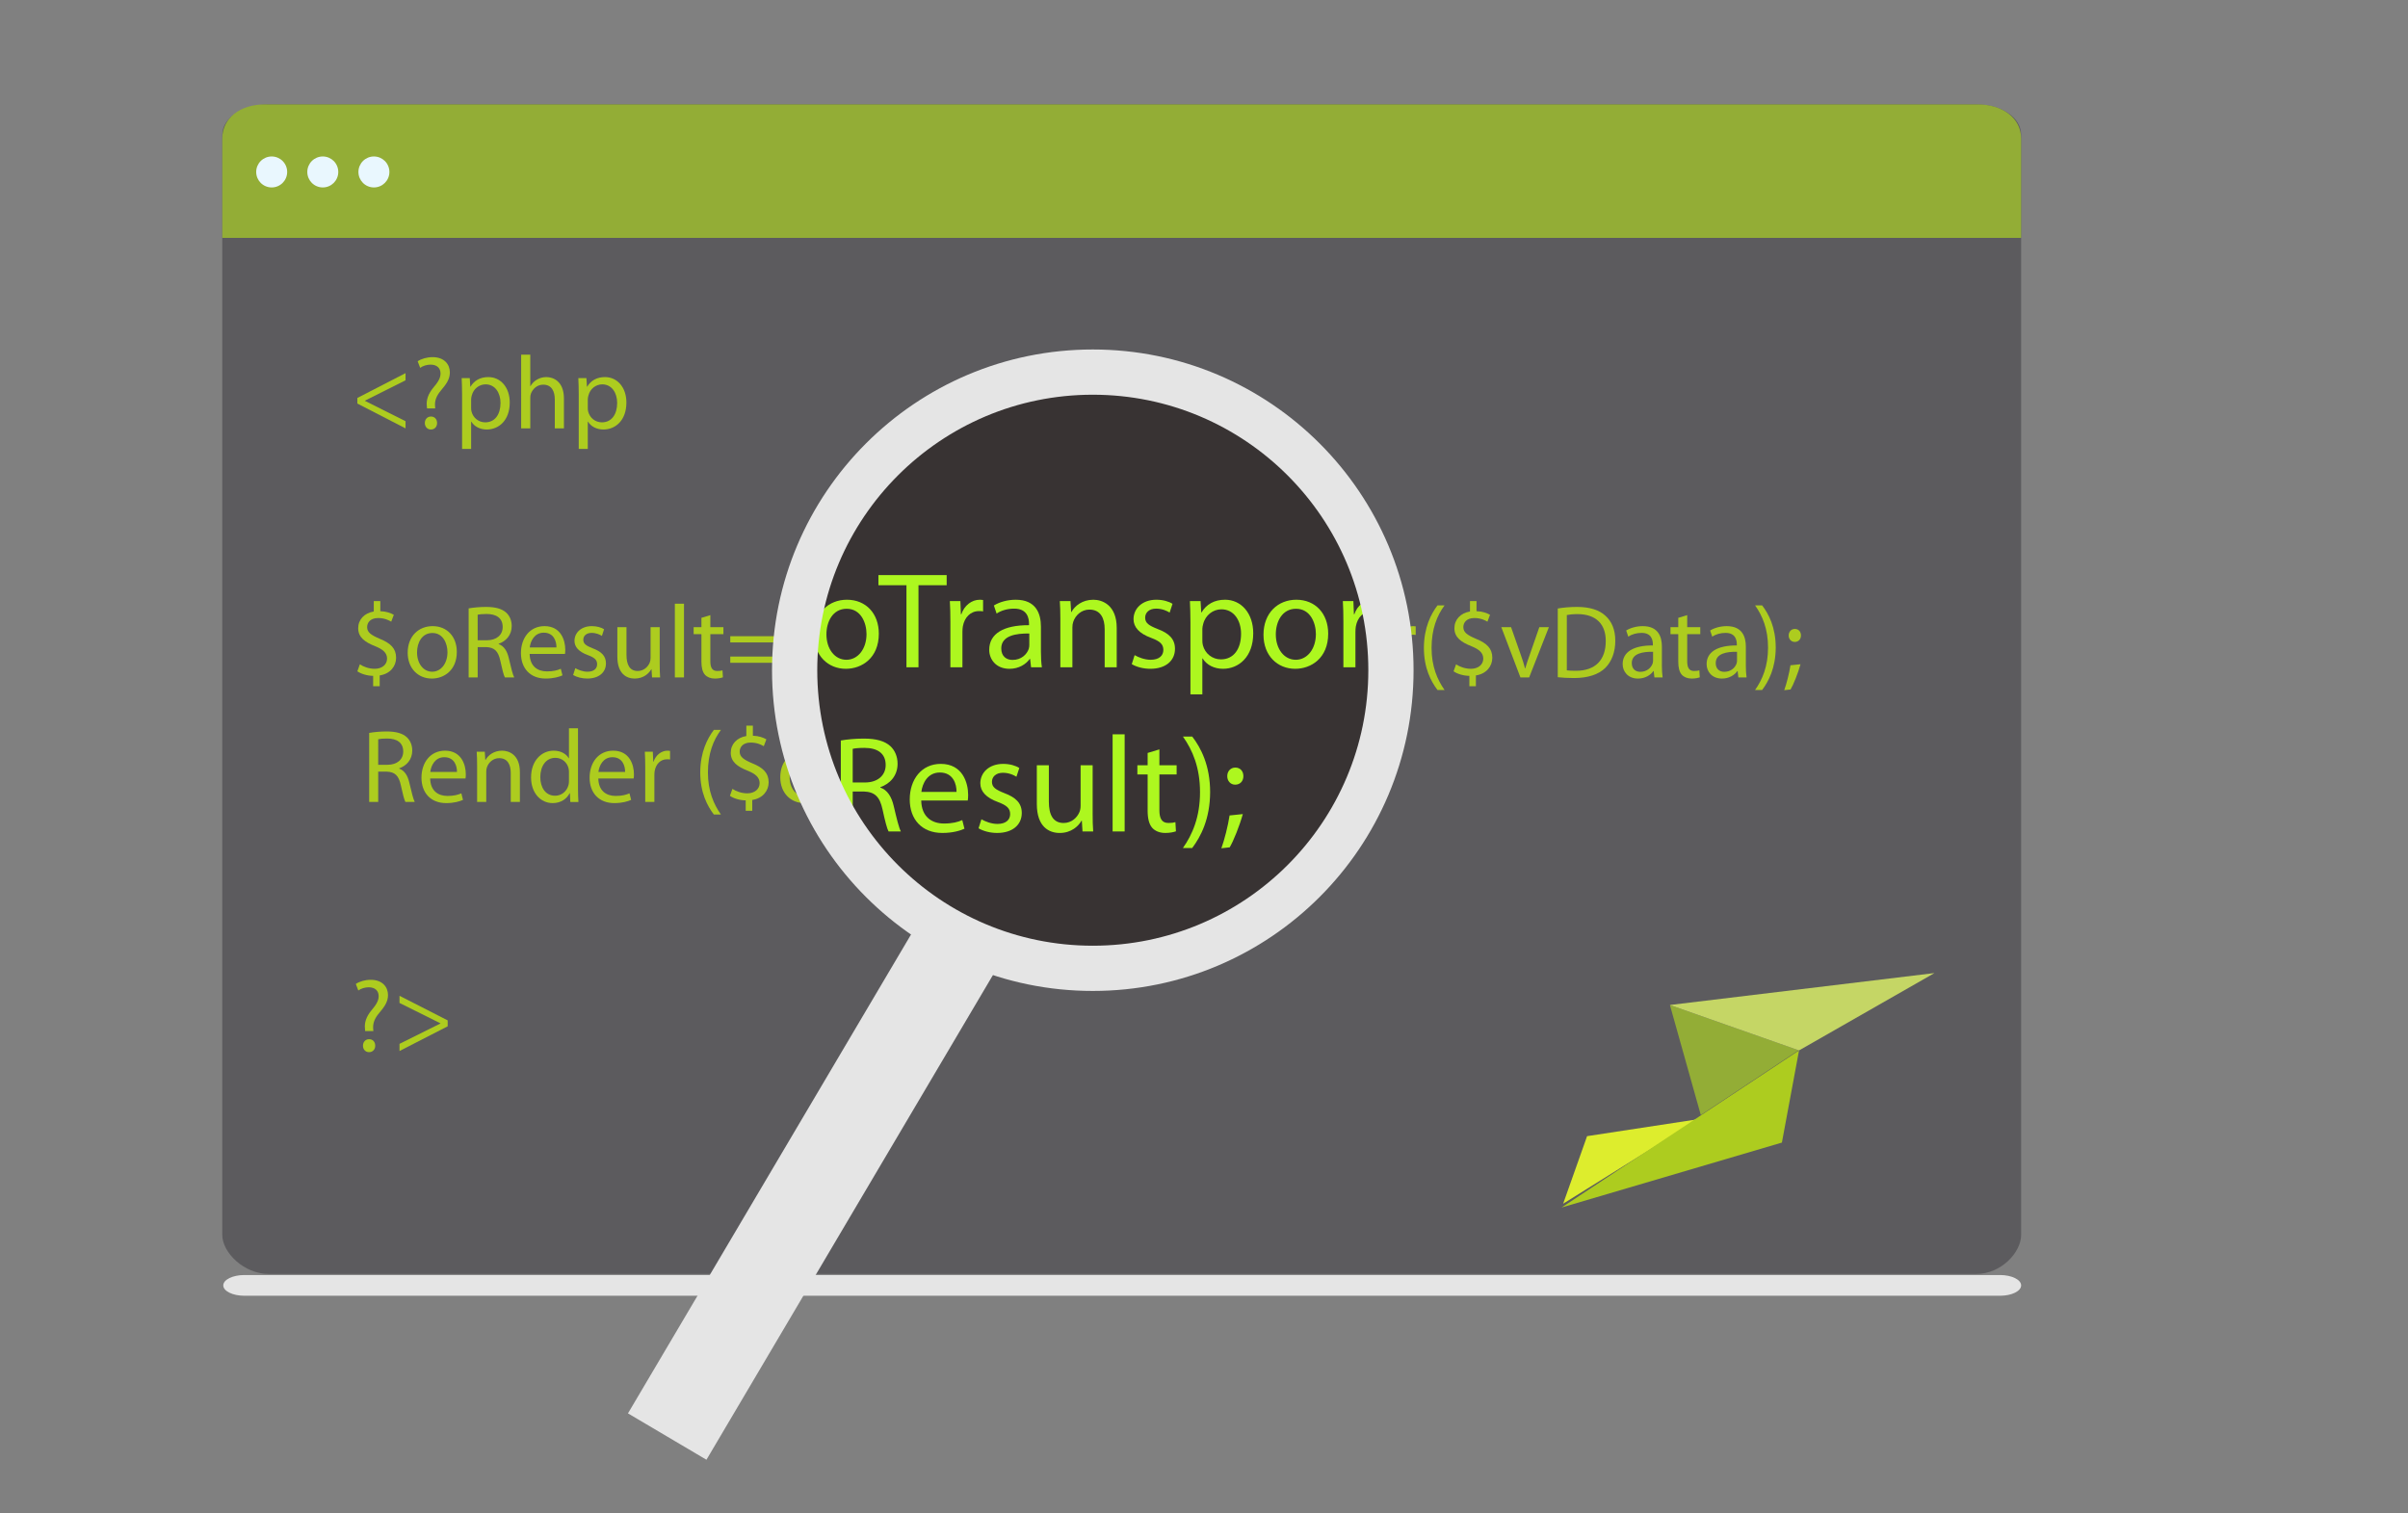 <?xml version="1.0" encoding="utf-8"?>
<!-- Generator: Adobe Illustrator 15.0.2, SVG Export Plug-In . SVG Version: 6.00 Build 0)  -->
<!DOCTYPE svg PUBLIC "-//W3C//DTD SVG 1.1//EN" "http://www.w3.org/Graphics/SVG/1.1/DTD/svg11.dtd">
<svg version="1.1" id="Ebene_1" xmlns="http://www.w3.org/2000/svg" xmlns:xlink="http://www.w3.org/1999/xlink" x="0px" y="0px"
	 width="350px" height="220px" viewBox="0 0 350 220" enable-background="new 0 0 350 220" xml:space="preserve">
<rect x="0" y="0" width="350" height="220" fill="#808080" stroke="none"/>
<path fill="#5C5B5E" d="M293.77,179.513c0,2.554-2.914,5.677-6.516,5.677H39.053c-3.601,0-6.747-3.12-6.747-5.677V19.588
	c0-2.557,3.146-4.417,6.747-4.417h248.2c3.603,0,6.516,1.861,6.516,4.417L293.77,179.513L293.77,179.513z"/>
<path fill="#93AD36" d="M293.77,34.581H32.306V20.144c0-2.991,2.594-4.973,6.233-4.973h248.883c3.643,0,6.348,1.982,6.348,4.973
	V34.581L293.77,34.581z"/>
<circle fill="#E9F7FE" cx="39.489" cy="24.997" r="2.251"/>
<circle fill="#E9F7FE" cx="46.917" cy="24.997" r="2.251"/>
<circle fill="#E9F7FE" cx="54.348" cy="24.997" r="2.251"/>
<path fill="#E5E5E5" d="M293.77,186.853c0,0.832-1.368,1.506-3.058,1.506H35.511c-1.688,0-3.058-0.674-3.058-1.506l0,0
	c0-0.83,1.369-1.506,3.058-1.506h255.2C292.402,185.349,293.77,186.022,293.77,186.853L293.77,186.853z"/>
<polygon fill="#93AD36" points="247.21,162.091 261.424,152.673 242.719,146.093 "/>
<path fill="#C5D665" d="M242.719,146.093l18.769,6.605c6.562-3.749,13.121-7.498,19.682-11.246
	C268.353,142.999,255.537,144.546,242.719,146.093z"/>
<path fill="#DDED2D" d="M227.202,174.98l3.478-9.82l16.234-2.479L227.202,174.98z"/>
<polyline fill="#ADCC1F" points="226.976,175.531 258.996,166.093 261.488,152.698 "/>
<g enable-background="new    ">
	<path fill="#ADCC1F" d="M51.943,57.848l7.002-3.606v1.041l-5.9,2.958v0.03l5.9,2.958v1.041l-7.002-3.606V57.848z"/>
	<path fill="#ADCC1F" d="M62.066,59.372l-0.03-0.393c-0.09-0.8,0.181-1.705,0.936-2.61c0.679-0.8,1.057-1.389,1.057-2.067
		c0-0.77-0.483-1.283-1.434-1.298c-0.543,0-1.147,0.181-1.524,0.468l-0.362-0.951c0.513-0.362,1.358-0.604,2.158-0.604
		c1.735,0,2.52,1.071,2.52,2.219c0,1.026-0.573,1.766-1.298,2.626c-0.664,0.784-0.905,1.464-0.86,2.233l0.03,0.377H62.066z
		 M61.749,61.5c0-0.559,0.377-0.951,0.89-0.951c0.543,0,0.891,0.393,0.891,0.951c0,0.528-0.347,0.936-0.906,0.936
		C62.111,62.436,61.749,62.028,61.749,61.5z"/>
	<path fill="#ADCC1F" d="M67.164,57.35c0-0.936-0.03-1.689-0.06-2.384h1.177l0.076,1.252h0.03c0.528-0.89,1.403-1.403,2.595-1.403
		c1.781,0,3.109,1.494,3.109,3.697c0,2.626-1.615,3.924-3.335,3.924c-0.966,0-1.811-0.423-2.249-1.146h-0.03v3.969h-1.313V57.35z
		 M68.477,59.297c0,0.196,0.015,0.377,0.061,0.543c0.241,0.921,1.041,1.555,1.992,1.555c1.404,0,2.218-1.147,2.218-2.822
		c0-1.449-0.77-2.701-2.173-2.701c-0.905,0-1.766,0.634-2.007,1.63c-0.045,0.166-0.09,0.362-0.09,0.528V59.297z"/>
	<path fill="#ADCC1F" d="M75.748,51.555h1.328v4.573h0.03c0.211-0.378,0.543-0.725,0.951-0.951c0.392-0.227,0.86-0.362,1.358-0.362
		c0.981,0,2.551,0.604,2.551,3.109v4.346h-1.328v-4.195c0-1.177-0.438-2.158-1.69-2.158c-0.86,0-1.524,0.604-1.781,1.313
		c-0.075,0.196-0.09,0.392-0.09,0.634v4.406h-1.328V51.555z"/>
	<path fill="#ADCC1F" d="M84.12,57.35c0-0.936-0.03-1.689-0.06-2.384h1.177l0.076,1.252h0.03c0.528-0.89,1.403-1.403,2.595-1.403
		c1.781,0,3.109,1.494,3.109,3.697c0,2.626-1.615,3.924-3.335,3.924c-0.966,0-1.811-0.423-2.249-1.146h-0.03v3.969H84.12V57.35z
		 M85.433,59.297c0,0.196,0.015,0.377,0.061,0.543c0.241,0.921,1.041,1.555,1.992,1.555c1.404,0,2.218-1.147,2.218-2.822
		c0-1.449-0.77-2.701-2.173-2.701c-0.905,0-1.766,0.634-2.007,1.63c-0.045,0.166-0.09,0.362-0.09,0.528V59.297z"/>
</g>
<g enable-background="new    ">
	<path fill="#ADCC1F" d="M54.237,99.758v-1.51c-0.875-0.015-1.766-0.286-2.294-0.664l0.362-1.011
		c0.528,0.347,1.312,0.648,2.158,0.648c1.072,0,1.796-0.618,1.796-1.479c0-0.83-0.588-1.343-1.705-1.796
		c-1.54-0.604-2.49-1.312-2.49-2.626c0-1.252,0.891-2.203,2.264-2.43v-1.509h0.951v1.464c0.891,0.03,1.509,0.271,1.962,0.528
		l-0.377,0.996c-0.317-0.182-0.936-0.528-1.901-0.528c-1.162,0-1.6,0.694-1.6,1.312c0,0.77,0.559,1.162,1.871,1.721
		c1.555,0.634,2.339,1.403,2.339,2.746c0,1.208-0.83,2.324-2.384,2.565v1.57H54.237z"/>
	<path fill="#ADCC1F" d="M66.397,94.763c0,2.701-1.886,3.878-3.637,3.878c-1.962,0-3.501-1.449-3.501-3.758
		c0-2.43,1.615-3.863,3.622-3.863C64.979,91.02,66.397,92.544,66.397,94.763z M60.617,94.838c0,1.6,0.905,2.807,2.203,2.807
		c1.268,0,2.219-1.192,2.219-2.837c0-1.237-0.619-2.792-2.188-2.792C61.297,92.016,60.617,93.465,60.617,94.838z"/>
</g>
<g enable-background="new    ">
	<path fill="#ADCC1F" d="M68.115,88.439c0.664-0.121,1.63-0.212,2.52-0.212c1.403,0,2.324,0.271,2.943,0.83
		c0.498,0.453,0.8,1.147,0.8,1.947c0,1.328-0.845,2.218-1.901,2.58v0.046c0.77,0.271,1.237,0.995,1.479,2.052
		c0.332,1.419,0.573,2.399,0.785,2.792h-1.358c-0.166-0.302-0.392-1.162-0.664-2.43c-0.302-1.403-0.86-1.932-2.052-1.977h-1.237
		v4.406h-1.313V88.439z M69.427,93.072h1.343c1.404,0,2.294-0.77,2.294-1.932c0-1.313-0.951-1.887-2.339-1.887
		c-0.634,0-1.072,0.045-1.298,0.105V93.072z"/>
</g>
<g enable-background="new    ">
	<path fill="#ADCC1F" d="M76.985,95.064c0.03,1.796,1.162,2.535,2.505,2.535c0.951,0,1.539-0.166,2.022-0.378l0.242,0.951
		c-0.468,0.211-1.283,0.468-2.445,0.468c-2.249,0-3.592-1.494-3.592-3.697s1.298-3.924,3.426-3.924c2.399,0,3.018,2.083,3.018,3.426
		c0,0.271-0.015,0.468-0.045,0.619H76.985z M80.878,94.113c0.015-0.83-0.347-2.143-1.841-2.143c-1.358,0-1.932,1.222-2.038,2.143
		H80.878z"/>
	<path fill="#ADCC1F" d="M83.621,97.132c0.408,0.241,1.102,0.513,1.766,0.513c0.951,0,1.404-0.468,1.404-1.087
		c0-0.634-0.377-0.966-1.343-1.327c-1.328-0.483-1.947-1.192-1.947-2.068c0-1.177,0.966-2.143,2.52-2.143
		c0.74,0,1.389,0.196,1.781,0.453l-0.317,0.966c-0.287-0.182-0.815-0.438-1.494-0.438c-0.785,0-1.208,0.452-1.208,0.996
		c0,0.604,0.422,0.875,1.374,1.252c1.252,0.468,1.917,1.102,1.917,2.188c0,1.298-1.011,2.203-2.716,2.203
		c-0.8,0-1.54-0.211-2.053-0.513L83.621,97.132z"/>
	<path fill="#ADCC1F" d="M95.888,96.468c0,0.77,0.015,1.434,0.061,2.007h-1.177l-0.075-1.192h-0.03
		c-0.332,0.589-1.117,1.358-2.415,1.358c-1.147,0-2.521-0.648-2.521-3.199v-4.271h1.328V95.2c0,1.388,0.438,2.339,1.63,2.339
		c0.891,0,1.509-0.619,1.75-1.223c0.076-0.181,0.121-0.422,0.121-0.679v-4.467h1.328V96.468z"/>
	<path fill="#ADCC1F" d="M98.089,87.76h1.328v10.715h-1.328V87.76z"/>
	<path fill="#ADCC1F" d="M103.248,89.42v1.751h1.901v1.011h-1.901v3.938c0,0.905,0.257,1.419,0.996,1.419
		c0.362,0,0.573-0.03,0.77-0.091l0.061,1.012c-0.257,0.09-0.664,0.181-1.177,0.181c-0.619,0-1.117-0.211-1.434-0.559
		c-0.362-0.407-0.513-1.057-0.513-1.916v-3.984h-1.132v-1.011h1.132v-1.358L103.248,89.42z"/>
	<path fill="#ADCC1F" d="M106.144,93.389v-0.905h7.787v0.905H106.144z M106.144,96.347v-0.905h7.787v0.905H106.144z"/>
	<path fill="#ADCC1F" d="M121.019,99.758v-1.51c-0.875-0.015-1.766-0.286-2.294-0.664l0.362-1.011
		c0.528,0.347,1.312,0.648,2.158,0.648c1.072,0,1.796-0.618,1.796-1.479c0-0.83-0.588-1.343-1.705-1.796
		c-1.54-0.604-2.49-1.312-2.49-2.626c0-1.252,0.891-2.203,2.264-2.43v-1.509h0.951v1.464c0.891,0.03,1.509,0.271,1.962,0.528
		l-0.377,0.996c-0.317-0.182-0.936-0.528-1.901-0.528c-1.162,0-1.6,0.694-1.6,1.312c0,0.77,0.559,1.162,1.871,1.721
		c1.555,0.634,2.339,1.403,2.339,2.746c0,1.208-0.83,2.324-2.384,2.565v1.57H121.019z"/>
</g>
<g enable-background="new    ">
	<path fill="#ADCC1F" d="M133.18,94.763c0,2.701-1.886,3.878-3.637,3.878c-1.962,0-3.501-1.449-3.501-3.758
		c0-2.43,1.615-3.863,3.622-3.863C131.761,91.02,133.18,92.544,133.18,94.763z M127.4,94.838c0,1.6,0.905,2.807,2.203,2.807
		c1.268,0,2.219-1.192,2.219-2.837c0-1.237-0.619-2.792-2.188-2.792C128.079,92.016,127.4,93.465,127.4,94.838z"/>
</g>
<g enable-background="new    ">
	<path fill="#ADCC1F" d="M136.226,89.42h-3.094v-1.116h7.53v1.116h-3.108v9.055h-1.328V89.42z"/>
</g>
<g enable-background="new    ">
	<path fill="#ADCC1F" d="M141.068,93.449c0-0.86-0.015-1.6-0.06-2.278h1.162l0.061,1.448h0.045c0.332-0.98,1.147-1.6,2.037-1.6
		c0.136,0,0.242,0.016,0.362,0.03v1.253c-0.136-0.03-0.272-0.03-0.453-0.03c-0.936,0-1.6,0.694-1.781,1.69
		c-0.03,0.181-0.045,0.407-0.045,0.618v3.894h-1.328V93.449z"/>
</g>
<g enable-background="new    ">
	<path fill="#ADCC1F" d="M151.055,96.724c0,0.634,0.03,1.253,0.106,1.751h-1.192l-0.105-0.921h-0.045
		c-0.407,0.574-1.192,1.087-2.233,1.087c-1.479,0-2.233-1.041-2.233-2.098c0-1.766,1.569-2.731,4.391-2.717v-0.15
		c0-0.589-0.166-1.69-1.66-1.675c-0.694,0-1.404,0.196-1.917,0.543l-0.302-0.891c0.604-0.377,1.494-0.634,2.415-0.634
		c2.233,0,2.776,1.524,2.776,2.973V96.724z M149.773,94.747c-1.449-0.03-3.094,0.227-3.094,1.645c0,0.876,0.574,1.269,1.238,1.269
		c0.966,0,1.584-0.604,1.796-1.223c0.045-0.151,0.06-0.302,0.06-0.423V94.747z"/>
	<path fill="#ADCC1F" d="M153.196,93.147c0-0.77-0.015-1.373-0.06-1.977h1.177l0.076,1.207h0.03
		c0.362-0.679,1.207-1.358,2.415-1.358c1.011,0,2.581,0.604,2.581,3.109v4.346h-1.328v-4.21c0-1.178-0.438-2.158-1.69-2.158
		c-0.86,0-1.539,0.618-1.781,1.358c-0.06,0.166-0.09,0.392-0.09,0.618v4.392h-1.328V93.147z"/>
	<path fill="#ADCC1F" d="M161.387,97.132c0.408,0.241,1.102,0.513,1.766,0.513c0.951,0,1.404-0.468,1.404-1.087
		c0-0.634-0.377-0.966-1.343-1.327c-1.328-0.483-1.947-1.192-1.947-2.068c0-1.177,0.966-2.143,2.52-2.143
		c0.74,0,1.389,0.196,1.781,0.453l-0.317,0.966c-0.287-0.182-0.815-0.438-1.494-0.438c-0.785,0-1.208,0.452-1.208,0.996
		c0,0.604,0.422,0.875,1.374,1.252c1.252,0.468,1.917,1.102,1.917,2.188c0,1.298-1.011,2.203-2.716,2.203
		c-0.8,0-1.54-0.211-2.053-0.513L161.387,97.132z"/>
	<path fill="#ADCC1F" d="M167.542,93.555c0-0.936-0.03-1.689-0.06-2.384h1.177l0.076,1.252h0.03c0.528-0.89,1.403-1.403,2.595-1.403
		c1.781,0,3.109,1.494,3.109,3.697c0,2.626-1.615,3.924-3.335,3.924c-0.966,0-1.811-0.423-2.249-1.146h-0.03v3.969h-1.313V93.555z
		 M168.855,95.502c0,0.196,0.015,0.377,0.061,0.543c0.241,0.921,1.041,1.555,1.992,1.555c1.404,0,2.218-1.147,2.218-2.822
		c0-1.449-0.77-2.701-2.173-2.701c-0.905,0-1.766,0.634-2.007,1.63c-0.045,0.166-0.09,0.362-0.09,0.528V95.502z"/>
	<path fill="#ADCC1F" d="M182.736,94.763c0,2.701-1.886,3.878-3.637,3.878c-1.962,0-3.501-1.449-3.501-3.758
		c0-2.43,1.614-3.863,3.621-3.863C181.317,91.02,182.736,92.544,182.736,94.763z M176.955,94.838c0,1.6,0.906,2.807,2.203,2.807
		c1.268,0,2.219-1.192,2.219-2.837c0-1.237-0.619-2.792-2.188-2.792C177.635,92.016,176.955,93.465,176.955,94.838z"/>
</g>
<g enable-background="new    ">
	<path fill="#ADCC1F" d="M184.408,93.449c0-0.86-0.015-1.6-0.06-2.278h1.161l0.061,1.448h0.046c0.332-0.98,1.147-1.6,2.037-1.6
		c0.136,0,0.241,0.016,0.362,0.03v1.253c-0.136-0.03-0.271-0.03-0.453-0.03c-0.936,0-1.6,0.694-1.78,1.69
		c-0.03,0.181-0.046,0.407-0.046,0.618v3.894h-1.328V93.449z"/>
</g>
<g enable-background="new    ">
	<path fill="#ADCC1F" d="M191.303,89.42v1.751h1.902v1.011h-1.902v3.938c0,0.905,0.258,1.419,0.996,1.419
		c0.363,0,0.574-0.03,0.77-0.091l0.061,1.012c-0.256,0.09-0.664,0.181-1.177,0.181c-0.618,0-1.116-0.211-1.434-0.559
		c-0.362-0.407-0.513-1.057-0.513-1.916v-3.984h-1.133v-1.011h1.133v-1.358L191.303,89.42z"/>
</g>
<g enable-background="new    ">
	<path fill="#ADCC1F" d="M195.346,95.064c0.029,1.796,1.162,2.535,2.505,2.535c0.95,0,1.539-0.166,2.022-0.378l0.241,0.951
		c-0.468,0.211-1.282,0.468-2.444,0.468c-2.249,0-3.592-1.494-3.592-3.697s1.297-3.924,3.426-3.924c2.398,0,3.018,2.083,3.018,3.426
		c0,0.271-0.016,0.468-0.045,0.619H195.346z M199.239,94.113c0.016-0.83-0.346-2.143-1.84-2.143c-1.359,0-1.932,1.222-2.038,2.143
		H199.239z"/>
	<path fill="#ADCC1F" d="M202.164,93.449c0-0.86-0.016-1.6-0.061-2.278h1.162l0.061,1.448h0.045c0.332-0.98,1.146-1.6,2.037-1.6
		c0.136,0,0.242,0.016,0.362,0.03v1.253c-0.136-0.03-0.272-0.03-0.452-0.03c-0.937,0-1.6,0.694-1.781,1.69
		c-0.03,0.181-0.045,0.407-0.045,0.618v3.894h-1.328V93.449z"/>
	<path fill="#ADCC1F" d="M209.964,88.002c-1.102,1.493-1.886,3.44-1.886,6.187c0,2.687,0.83,4.604,1.886,6.112h-1.026
		c-0.95-1.253-1.977-3.185-1.977-6.127c0.016-2.958,1.026-4.904,1.977-6.172H209.964z"/>
	<path fill="#ADCC1F" d="M213.57,99.758v-1.51c-0.876-0.015-1.766-0.286-2.294-0.664l0.362-1.011
		c0.528,0.347,1.312,0.648,2.157,0.648c1.072,0,1.797-0.618,1.797-1.479c0-0.83-0.589-1.343-1.705-1.796
		c-1.54-0.604-2.49-1.312-2.49-2.626c0-1.252,0.891-2.203,2.264-2.43v-1.509h0.95v1.464c0.891,0.03,1.509,0.271,1.962,0.528
		l-0.377,0.996c-0.317-0.182-0.936-0.528-1.902-0.528c-1.162,0-1.6,0.694-1.6,1.312c0,0.77,0.559,1.162,1.871,1.721
		c1.555,0.634,2.34,1.403,2.34,2.746c0,1.208-0.83,2.324-2.385,2.565v1.57H213.57z"/>
	<path fill="#ADCC1F" d="M219.633,91.171l1.434,4.089c0.242,0.68,0.438,1.283,0.588,1.887h0.046
		c0.166-0.604,0.378-1.207,0.618-1.887l1.419-4.089h1.389l-2.867,7.304h-1.268l-2.776-7.304H219.633z"/>
	<path fill="#ADCC1F" d="M226.421,88.454c0.8-0.136,1.751-0.227,2.792-0.227c1.887,0,3.229,0.453,4.119,1.268
		c0.921,0.83,1.449,2.008,1.449,3.652c0,1.66-0.528,3.019-1.464,3.954c-0.966,0.95-2.535,1.464-4.513,1.464
		c-0.95,0-1.72-0.046-2.384-0.121V88.454z M227.735,97.448c0.332,0.046,0.814,0.061,1.327,0.061c2.822,0,4.331-1.569,4.331-4.316
		c0.016-2.399-1.343-3.923-4.119-3.923c-0.68,0-1.192,0.06-1.539,0.136V97.448z"/>
</g>
<g enable-background="new    ">
	<path fill="#ADCC1F" d="M241.553,96.724c0,0.634,0.031,1.253,0.106,1.751h-1.192l-0.105-0.921h-0.045
		c-0.408,0.574-1.193,1.087-2.234,1.087c-1.479,0-2.232-1.041-2.232-2.098c0-1.766,1.568-2.731,4.391-2.717v-0.15
		c0-0.589-0.166-1.69-1.66-1.675c-0.693,0-1.403,0.196-1.916,0.543l-0.302-0.891c0.604-0.377,1.493-0.634,2.415-0.634
		c2.232,0,2.775,1.524,2.775,2.973V96.724z M240.271,94.747c-1.448-0.03-3.094,0.227-3.094,1.645c0,0.876,0.573,1.269,1.237,1.269
		c0.967,0,1.585-0.604,1.797-1.223c0.045-0.151,0.06-0.302,0.06-0.423V94.747z"/>
</g>
<g enable-background="new    ">
	<path fill="#ADCC1F" d="M245.233,89.42v1.751h1.9v1.011h-1.9v3.938c0,0.905,0.256,1.419,0.996,1.419c0.361,0,0.572-0.03,0.77-0.091
		l0.061,1.012c-0.258,0.09-0.664,0.181-1.178,0.181c-0.619,0-1.117-0.211-1.434-0.559c-0.362-0.407-0.514-1.057-0.514-1.916v-3.984
		h-1.131v-1.011h1.131v-1.358L245.233,89.42z"/>
	<path fill="#ADCC1F" d="M253.756,96.724c0,0.634,0.031,1.253,0.106,1.751h-1.192l-0.105-0.921h-0.045
		c-0.408,0.574-1.193,1.087-2.234,1.087c-1.479,0-2.232-1.041-2.232-2.098c0-1.766,1.568-2.731,4.391-2.717v-0.15
		c0-0.589-0.166-1.69-1.66-1.675c-0.693,0-1.403,0.196-1.916,0.543l-0.302-0.891c0.604-0.377,1.493-0.634,2.415-0.634
		c2.232,0,2.775,1.524,2.775,2.973V96.724z M252.474,94.747c-1.448-0.03-3.094,0.227-3.094,1.645c0,0.876,0.573,1.269,1.237,1.269
		c0.967,0,1.585-0.604,1.797-1.223c0.045-0.151,0.06-0.302,0.06-0.423V94.747z"/>
	<path fill="#ADCC1F" d="M255.098,100.301c1.057-1.494,1.886-3.44,1.886-6.157s-0.815-4.633-1.886-6.142h1.025
		c0.951,1.237,1.977,3.184,1.977,6.142c-0.014,2.958-1.025,4.89-1.977,6.157H255.098z"/>
	<path fill="#ADCC1F" d="M259.336,100.331c0.332-0.905,0.74-2.505,0.906-3.622l1.463-0.151c-0.361,1.298-1.025,2.958-1.448,3.668
		L259.336,100.331z M259.985,92.378c0-0.559,0.378-0.951,0.891-0.951c0.543,0,0.891,0.393,0.891,0.951
		c0,0.528-0.348,0.936-0.905,0.936C260.348,93.313,259.985,92.906,259.985,92.378z"/>
</g>
<g enable-background="new    ">
	<path fill="#ADCC1F" d="M53.658,106.543c0.664-0.121,1.63-0.212,2.52-0.212c1.403,0,2.324,0.271,2.943,0.83
		c0.498,0.453,0.8,1.147,0.8,1.947c0,1.328-0.845,2.218-1.901,2.58v0.046c0.77,0.271,1.237,0.995,1.479,2.052
		c0.332,1.419,0.573,2.399,0.785,2.792h-1.358c-0.166-0.302-0.392-1.162-0.664-2.43c-0.302-1.403-0.86-1.932-2.052-1.977h-1.237
		v4.406h-1.313V106.543z M54.971,111.176h1.343c1.404,0,2.294-0.77,2.294-1.932c0-1.313-0.951-1.887-2.339-1.887
		c-0.634,0-1.072,0.045-1.298,0.105V111.176z"/>
</g>
<g enable-background="new    ">
	<path fill="#ADCC1F" d="M62.528,113.168c0.03,1.796,1.162,2.535,2.505,2.535c0.951,0,1.539-0.166,2.022-0.378l0.242,0.951
		c-0.468,0.211-1.283,0.468-2.445,0.468c-2.249,0-3.592-1.494-3.592-3.697s1.298-3.924,3.426-3.924c2.399,0,3.018,2.083,3.018,3.426
		c0,0.271-0.015,0.468-0.045,0.619H62.528z M66.421,112.217c0.015-0.83-0.347-2.143-1.841-2.143c-1.358,0-1.932,1.222-2.038,2.143
		H66.421z"/>
	<path fill="#ADCC1F" d="M69.346,111.251c0-0.77-0.015-1.373-0.06-1.977h1.177l0.076,1.207h0.03
		c0.362-0.679,1.207-1.358,2.415-1.358c1.011,0,2.581,0.604,2.581,3.109v4.346h-1.328v-4.21c0-1.178-0.438-2.158-1.69-2.158
		c-0.86,0-1.539,0.618-1.781,1.358c-0.06,0.166-0.09,0.392-0.09,0.618v4.392h-1.328V111.251z"/>
	<path fill="#ADCC1F" d="M84.011,105.863v8.828c0,0.649,0.03,1.389,0.061,1.887h-1.177l-0.061-1.268h-0.045
		c-0.393,0.814-1.268,1.434-2.46,1.434c-1.766,0-3.139-1.494-3.139-3.712c-0.015-2.43,1.509-3.909,3.275-3.909
		c1.132,0,1.871,0.528,2.203,1.102h0.03v-4.361H84.011z M82.698,112.247c0-0.166-0.015-0.393-0.06-0.559
		c-0.196-0.83-0.921-1.524-1.917-1.524c-1.374,0-2.188,1.208-2.188,2.808c0,1.479,0.739,2.701,2.158,2.701
		c0.89,0,1.705-0.604,1.947-1.585c0.045-0.181,0.06-0.362,0.06-0.573V112.247z"/>
	<path fill="#ADCC1F" d="M86.967,113.168c0.03,1.796,1.162,2.535,2.505,2.535c0.951,0,1.539-0.166,2.022-0.378l0.242,0.951
		c-0.468,0.211-1.283,0.468-2.445,0.468c-2.249,0-3.592-1.494-3.592-3.697s1.298-3.924,3.426-3.924c2.399,0,3.018,2.083,3.018,3.426
		c0,0.271-0.015,0.468-0.045,0.619H86.967z M90.86,112.217c0.015-0.83-0.347-2.143-1.841-2.143c-1.358,0-1.932,1.222-2.038,2.143
		H90.86z"/>
	<path fill="#ADCC1F" d="M93.784,111.553c0-0.86-0.015-1.6-0.06-2.278h1.162l0.061,1.448h0.045c0.332-0.98,1.147-1.6,2.037-1.6
		c0.136,0,0.242,0.016,0.362,0.03v1.253c-0.136-0.03-0.272-0.03-0.453-0.03c-0.936,0-1.6,0.694-1.781,1.69
		c-0.03,0.181-0.045,0.407-0.045,0.618v3.894h-1.328V111.553z"/>
	<path fill="#ADCC1F" d="M104.783,106.105c-1.102,1.493-1.886,3.44-1.886,6.187c0,2.687,0.83,4.604,1.886,6.112h-1.026
		c-0.951-1.253-1.977-3.185-1.977-6.127c0.015-2.958,1.026-4.904,1.977-6.172H104.783z"/>
	<path fill="#ADCC1F" d="M108.388,117.861v-1.51c-0.875-0.015-1.766-0.286-2.294-0.664l0.362-1.011
		c0.528,0.347,1.312,0.648,2.158,0.648c1.071,0,1.796-0.618,1.796-1.479c0-0.83-0.588-1.343-1.705-1.796
		c-1.54-0.604-2.49-1.312-2.49-2.626c0-1.252,0.891-2.203,2.264-2.43v-1.509h0.951v1.464c0.891,0.03,1.509,0.271,1.962,0.528
		l-0.377,0.996c-0.317-0.182-0.936-0.528-1.901-0.528c-1.162,0-1.6,0.694-1.6,1.312c0,0.77,0.559,1.162,1.871,1.721
		c1.555,0.634,2.339,1.403,2.339,2.746c0,1.208-0.83,2.324-2.384,2.565v1.57H108.388z"/>
	<path fill="#ADCC1F" d="M120.549,112.866c0,2.701-1.886,3.878-3.637,3.878c-1.962,0-3.501-1.449-3.501-3.758
		c0-2.43,1.615-3.863,3.622-3.863C119.13,109.123,120.549,110.647,120.549,112.866z M114.769,112.941c0,1.6,0.905,2.807,2.203,2.807
		c1.268,0,2.219-1.192,2.219-2.837c0-1.237-0.619-2.792-2.188-2.792C115.448,110.119,114.769,111.568,114.769,112.941z"/>
</g>
<g enable-background="new    ">
	<path fill="#ADCC1F" d="M128.985,106.543c0.664-0.121,1.63-0.212,2.52-0.212c1.403,0,2.324,0.271,2.943,0.83
		c0.498,0.453,0.8,1.147,0.8,1.947c0,1.328-0.845,2.218-1.901,2.58v0.046c0.77,0.271,1.237,0.995,1.479,2.052
		c0.332,1.419,0.573,2.399,0.785,2.792h-1.358c-0.166-0.302-0.392-1.162-0.664-2.43c-0.302-1.403-0.86-1.932-2.052-1.977h-1.237
		v4.406h-1.313V106.543z M130.298,111.176h1.343c1.404,0,2.294-0.77,2.294-1.932c0-1.313-0.951-1.887-2.339-1.887
		c-0.634,0-1.072,0.045-1.298,0.105V111.176z"/>
</g>
<g enable-background="new    ">
	<path fill="#ADCC1F" d="M137.855,113.168c0.03,1.796,1.162,2.535,2.505,2.535c0.951,0,1.539-0.166,2.022-0.378l0.242,0.951
		c-0.468,0.211-1.283,0.468-2.445,0.468c-2.249,0-3.592-1.494-3.592-3.697s1.298-3.924,3.426-3.924c2.399,0,3.018,2.083,3.018,3.426
		c0,0.271-0.015,0.468-0.045,0.619H137.855z M141.748,112.217c0.015-0.83-0.347-2.143-1.841-2.143c-1.358,0-1.932,1.222-2.038,2.143
		H141.748z"/>
	<path fill="#ADCC1F" d="M144.491,115.235c0.408,0.241,1.102,0.513,1.766,0.513c0.951,0,1.404-0.468,1.404-1.087
		c0-0.634-0.377-0.966-1.343-1.327c-1.328-0.483-1.947-1.192-1.947-2.068c0-1.177,0.966-2.143,2.52-2.143
		c0.74,0,1.389,0.196,1.781,0.453l-0.317,0.966c-0.287-0.182-0.815-0.438-1.494-0.438c-0.785,0-1.208,0.452-1.208,0.996
		c0,0.604,0.422,0.875,1.374,1.252c1.252,0.468,1.917,1.102,1.917,2.188c0,1.298-1.011,2.203-2.716,2.203
		c-0.8,0-1.54-0.211-2.053-0.513L144.491,115.235z"/>
	<path fill="#ADCC1F" d="M156.759,114.571c0,0.77,0.015,1.434,0.061,2.007h-1.177l-0.075-1.192h-0.03
		c-0.332,0.589-1.117,1.358-2.415,1.358c-1.147,0-2.521-0.648-2.521-3.199v-4.271h1.328v4.029c0,1.388,0.438,2.339,1.63,2.339
		c0.891,0,1.509-0.619,1.75-1.223c0.076-0.181,0.121-0.422,0.121-0.679v-4.467h1.328V114.571z"/>
	<path fill="#ADCC1F" d="M158.959,105.863h1.328v10.715h-1.328V105.863z"/>
	<path fill="#ADCC1F" d="M164.118,107.523v1.751h1.901v1.011h-1.901v3.938c0,0.905,0.257,1.419,0.996,1.419
		c0.362,0,0.573-0.03,0.77-0.091l0.061,1.012c-0.257,0.09-0.664,0.181-1.177,0.181c-0.619,0-1.117-0.211-1.434-0.559
		c-0.362-0.407-0.513-1.057-0.513-1.916v-3.984h-1.132v-1.011h1.132v-1.358L164.118,107.523z"/>
	<path fill="#ADCC1F" d="M166.712,118.404c1.057-1.494,1.886-3.44,1.886-6.157s-0.815-4.633-1.886-6.142h1.026
		c0.951,1.237,1.977,3.184,1.977,6.142c-0.015,2.958-1.026,4.89-1.977,6.157H166.712z"/>
	<path fill="#ADCC1F" d="M170.951,118.435c0.332-0.905,0.74-2.505,0.906-3.622l1.464-0.151c-0.362,1.298-1.026,2.958-1.449,3.668
		L170.951,118.435z M171.6,110.481c0-0.559,0.377-0.951,0.891-0.951c0.543,0,0.89,0.393,0.89,0.951c0,0.528-0.347,0.936-0.905,0.936
		C171.963,111.417,171.6,111.01,171.6,110.481z"/>
</g>
<g enable-background="new    ">
	<path fill="#ADCC1F" d="M53.075,149.886l-0.03-0.393c-0.09-0.8,0.181-1.705,0.936-2.61c0.679-0.8,1.057-1.389,1.057-2.067
		c0-0.77-0.483-1.283-1.434-1.298c-0.543,0-1.147,0.181-1.524,0.468l-0.362-0.951c0.513-0.362,1.358-0.604,2.158-0.604
		c1.735,0,2.52,1.071,2.52,2.219c0,1.026-0.573,1.766-1.298,2.626c-0.664,0.784-0.905,1.464-0.86,2.233l0.03,0.377H53.075z
		 M52.758,152.014c0-0.559,0.377-0.951,0.89-0.951c0.543,0,0.891,0.393,0.891,0.951c0,0.528-0.347,0.936-0.906,0.936
		C53.12,152.949,52.758,152.542,52.758,152.014z"/>
	<path fill="#ADCC1F" d="M65.07,149.191l-7.002,3.592v-1.041l5.946-2.958v-0.03l-5.946-2.958v-1.041l7.002,3.576V149.191z"/>
</g>
<g>
	<g>
		<defs>
			<circle id="SVGID_1_" cx="160.168" cy="97.475" r="43.336"/>
		</defs>
		<clipPath id="SVGID_2_">
			<use xlink:href="#SVGID_1_"  overflow="visible"/>
		</clipPath>
		<g clip-path="url(#SVGID_2_)">
			<rect x="-84.894" y="0.198" fill="#383333" width="475" height="213.5"/>
			<g enable-background="new    ">
				<path fill="#ADF71F" d="M20.668,43.46l9.226-4.752v1.372l-7.774,3.896v0.04l7.774,3.896v1.372l-9.226-4.752V43.46z"/>
				<path fill="#ADF71F" d="M34.009,45.468l-0.04-0.517c-0.119-1.054,0.239-2.247,1.232-3.44c0.895-1.054,1.392-1.829,1.392-2.724
					c0-1.014-0.636-1.689-1.889-1.71c-0.716,0-1.511,0.239-2.008,0.616l-0.477-1.252c0.676-0.478,1.789-0.796,2.843-0.796
					c2.287,0,3.32,1.412,3.32,2.923c0,1.353-0.755,2.326-1.709,3.46c-0.875,1.034-1.193,1.929-1.133,2.942l0.04,0.497H34.009z
					 M33.592,48.271c0-0.736,0.497-1.253,1.173-1.253c0.716,0,1.173,0.517,1.173,1.253c0,0.695-0.457,1.232-1.193,1.232
					C34.069,49.504,33.592,48.967,33.592,48.271z"/>
				<path fill="#ADF71F" d="M40.73,42.804c0-1.232-0.04-2.227-0.079-3.142h1.551l0.099,1.65h0.04c0.696-1.173,1.849-1.85,3.419-1.85
					c2.346,0,4.096,1.969,4.096,4.872c0,3.459-2.127,5.169-4.394,5.169c-1.272,0-2.386-0.557-2.963-1.511h-0.04v5.229h-1.73V42.804z
					 M42.46,45.368c0,0.259,0.02,0.497,0.08,0.716c0.318,1.213,1.372,2.048,2.625,2.048c1.849,0,2.922-1.511,2.922-3.718
					c0-1.909-1.014-3.559-2.863-3.559c-1.193,0-2.326,0.835-2.645,2.146c-0.06,0.219-0.119,0.478-0.119,0.696V45.368z"/>
				<path fill="#ADF71F" d="M52.043,35.169h1.75v6.024h0.04c0.278-0.497,0.716-0.955,1.252-1.253
					c0.517-0.298,1.133-0.478,1.79-0.478c1.292,0,3.36,0.796,3.36,4.096v5.727h-1.75v-5.527c0-1.551-0.576-2.843-2.227-2.843
					c-1.133,0-2.008,0.795-2.346,1.729c-0.1,0.259-0.119,0.517-0.119,0.835v5.806h-1.75V35.169z"/>
				<path fill="#ADF71F" d="M63.078,42.804c0-1.232-0.04-2.227-0.079-3.142h1.551l0.099,1.65h0.04
					c0.696-1.173,1.849-1.85,3.419-1.85c2.346,0,4.096,1.969,4.096,4.872c0,3.459-2.127,5.169-4.394,5.169
					c-1.272,0-2.386-0.557-2.963-1.511h-0.04v5.229h-1.73V42.804z M64.808,45.368c0,0.259,0.02,0.497,0.08,0.716
					c0.318,1.213,1.372,2.048,2.625,2.048c1.849,0,2.922-1.511,2.922-3.718c0-1.909-1.014-3.559-2.863-3.559
					c-1.193,0-2.326,0.835-2.645,2.146c-0.06,0.219-0.119,0.478-0.119,0.696V45.368z"/>
			</g>
			<g enable-background="new    ">
				<path fill="#ADF71F" d="M23.69,98.694v-1.988c-1.153-0.021-2.326-0.378-3.022-0.875l0.478-1.332
					c0.696,0.457,1.729,0.854,2.843,0.854c1.412,0,2.366-0.815,2.366-1.948c0-1.094-0.775-1.77-2.247-2.366
					c-2.028-0.795-3.281-1.729-3.281-3.459c0-1.65,1.173-2.903,2.982-3.201v-1.988h1.252v1.929c1.173,0.039,1.988,0.357,2.585,0.695
					l-0.497,1.312c-0.417-0.238-1.233-0.696-2.505-0.696c-1.531,0-2.107,0.915-2.107,1.73c0,1.014,0.736,1.53,2.465,2.267
					c2.048,0.835,3.082,1.849,3.082,3.618c0,1.591-1.094,3.062-3.142,3.38v2.068H23.69z"/>
				<path fill="#ADF71F" d="M39.715,92.113c0,3.559-2.485,5.109-4.792,5.109c-2.584,0-4.613-1.909-4.613-4.951
					c0-3.2,2.127-5.09,4.772-5.09C37.846,87.182,39.715,89.19,39.715,92.113z M32.1,92.212c0,2.107,1.193,3.698,2.903,3.698
					c1.67,0,2.923-1.57,2.923-3.737c0-1.631-0.815-3.679-2.883-3.679C32.995,88.494,32.1,90.403,32.1,92.212z"/>
			</g>
			<g enable-background="new    ">
				<path fill="#ADF71F" d="M41.982,83.782c0.875-0.159,2.147-0.278,3.32-0.278c1.849,0,3.062,0.357,3.877,1.094
					c0.656,0.597,1.054,1.511,1.054,2.564c0,1.75-1.113,2.923-2.505,3.4v0.06c1.014,0.357,1.63,1.312,1.949,2.704
					c0.438,1.868,0.755,3.161,1.034,3.678h-1.79c-0.218-0.397-0.517-1.531-0.875-3.201c-0.398-1.849-1.133-2.545-2.704-2.604h-1.63
					v5.806h-1.729V83.782z M43.712,89.886h1.77c1.849,0,3.022-1.014,3.022-2.545c0-1.729-1.252-2.485-3.082-2.485
					c-0.835,0-1.412,0.061-1.71,0.14V89.886z"/>
			</g>
			<g enable-background="new    ">
				<path fill="#ADF71F" d="M53.673,92.511c0.04,2.366,1.531,3.34,3.3,3.34c1.252,0,2.028-0.219,2.664-0.497l0.318,1.253
					c-0.616,0.278-1.69,0.616-3.221,0.616c-2.962,0-4.732-1.969-4.732-4.871c0-2.903,1.71-5.17,4.513-5.17
					c3.162,0,3.977,2.744,3.977,4.514c0,0.358-0.02,0.616-0.06,0.815H53.673z M58.802,91.258c0.02-1.094-0.457-2.823-2.426-2.823
					c-1.789,0-2.545,1.61-2.684,2.823H58.802z"/>
				<path fill="#ADF71F" d="M62.421,95.234c0.537,0.318,1.451,0.676,2.326,0.676c1.252,0,1.849-0.616,1.849-1.432
					c0-0.835-0.497-1.272-1.77-1.749c-1.75-0.637-2.565-1.571-2.565-2.724c0-1.552,1.272-2.824,3.32-2.824
					c0.974,0,1.829,0.259,2.346,0.597l-0.417,1.272c-0.378-0.238-1.074-0.576-1.968-0.576c-1.034,0-1.591,0.597-1.591,1.312
					c0,0.795,0.557,1.152,1.81,1.649c1.65,0.617,2.525,1.452,2.525,2.883c0,1.71-1.332,2.903-3.579,2.903
					c-1.054,0-2.028-0.278-2.704-0.676L62.421,95.234z"/>
				<path fill="#ADF71F" d="M78.586,94.359c0,1.015,0.02,1.889,0.079,2.645h-1.551l-0.099-1.57h-0.04
					c-0.437,0.775-1.471,1.789-3.181,1.789c-1.511,0-3.32-0.855-3.32-4.215v-5.627h1.75v5.309c0,1.829,0.576,3.082,2.147,3.082
					c1.173,0,1.988-0.815,2.307-1.61c0.099-0.239,0.159-0.557,0.159-0.896v-5.885h1.75V94.359z"/>
				<path fill="#ADF71F" d="M81.489,82.888h1.75v14.116h-1.75V82.888z"/>
				<path fill="#ADF71F" d="M88.289,85.074v2.307h2.505v1.332h-2.505v5.189c0,1.193,0.338,1.869,1.312,1.869
					c0.477,0,0.755-0.04,1.014-0.119l0.08,1.332c-0.338,0.119-0.875,0.238-1.551,0.238c-0.815,0-1.472-0.278-1.889-0.735
					c-0.477-0.537-0.676-1.392-0.676-2.525v-5.249h-1.491v-1.332h1.491v-1.789L88.289,85.074z"/>
				<path fill="#ADF71F" d="M92.106,90.304V89.11h10.259v1.193H92.106z M92.106,94.2v-1.192h10.259V94.2H92.106z"/>
				<path fill="#ADF71F" d="M111.711,98.694v-1.988c-1.153-0.021-2.326-0.378-3.022-0.875l0.478-1.332
					c0.696,0.457,1.729,0.854,2.843,0.854c1.412,0,2.366-0.815,2.366-1.948c0-1.094-0.775-1.77-2.247-2.366
					c-2.028-0.795-3.281-1.729-3.281-3.459c0-1.65,1.173-2.903,2.982-3.201v-1.988h1.252v1.929c1.173,0.039,1.988,0.357,2.585,0.695
					l-0.497,1.312c-0.417-0.238-1.233-0.696-2.505-0.696c-1.531,0-2.107,0.915-2.107,1.73c0,1.014,0.736,1.53,2.465,2.267
					c2.048,0.835,3.082,1.849,3.082,3.618c0,1.591-1.094,3.062-3.142,3.38v2.068H111.711z"/>
			</g>
			<g enable-background="new    ">
				<path fill="#ADF71F" d="M127.736,92.113c0,3.559-2.485,5.109-4.792,5.109c-2.584,0-4.613-1.909-4.613-4.951
					c0-3.2,2.127-5.09,4.772-5.09C125.867,87.182,127.736,89.19,127.736,92.113z M120.121,92.212c0,2.107,1.193,3.698,2.903,3.698
					c1.67,0,2.923-1.57,2.923-3.737c0-1.631-0.815-3.679-2.883-3.679C121.015,88.494,120.121,90.403,120.121,92.212z"/>
			</g>
			<g enable-background="new    ">
				<path fill="#ADF71F" d="M131.753,85.074h-4.076v-1.471h9.921v1.471h-4.096v11.93h-1.75V85.074z"/>
			</g>
			<g enable-background="new    ">
				<path fill="#ADF71F" d="M138.137,90.383c0-1.133-0.02-2.107-0.079-3.002h1.531l0.08,1.909h0.06
					c0.438-1.293,1.511-2.108,2.684-2.108c0.179,0,0.318,0.021,0.477,0.04v1.65c-0.179-0.04-0.358-0.04-0.596-0.04
					c-1.233,0-2.108,0.915-2.346,2.228c-0.04,0.238-0.06,0.536-0.06,0.814v5.13h-1.75V90.383z"/>
			</g>
			<g enable-background="new    ">
				<path fill="#ADF71F" d="M151.298,94.697c0,0.835,0.04,1.65,0.139,2.307h-1.571l-0.139-1.213h-0.06
					c-0.537,0.756-1.571,1.432-2.942,1.432c-1.949,0-2.943-1.372-2.943-2.764c0-2.326,2.068-3.599,5.786-3.579v-0.198
					c0-0.775-0.219-2.228-2.187-2.207c-0.915,0-1.849,0.258-2.525,0.716l-0.397-1.173c0.795-0.497,1.968-0.836,3.181-0.836
					c2.942,0,3.658,2.009,3.658,3.917V94.697z M149.608,92.093c-1.909-0.039-4.076,0.299-4.076,2.167
					c0,1.153,0.756,1.671,1.63,1.671c1.272,0,2.088-0.796,2.366-1.611c0.06-0.198,0.08-0.397,0.08-0.557V92.093z"/>
				<path fill="#ADF71F" d="M154.121,89.985c0-1.014-0.02-1.81-0.079-2.604h1.551l0.099,1.591h0.04
					c0.477-0.895,1.59-1.79,3.181-1.79c1.332,0,3.4,0.796,3.4,4.096v5.727h-1.75v-5.547c0-1.551-0.576-2.844-2.227-2.844
					c-1.133,0-2.028,0.815-2.346,1.79c-0.08,0.219-0.119,0.517-0.119,0.814v5.786h-1.75V89.985z"/>
				<path fill="#ADF71F" d="M164.918,95.234c0.537,0.318,1.451,0.676,2.326,0.676c1.252,0,1.849-0.616,1.849-1.432
					c0-0.835-0.497-1.272-1.77-1.749c-1.75-0.637-2.565-1.571-2.565-2.724c0-1.552,1.272-2.824,3.32-2.824
					c0.974,0,1.829,0.259,2.346,0.597l-0.417,1.272c-0.378-0.238-1.074-0.576-1.968-0.576c-1.034,0-1.591,0.597-1.591,1.312
					c0,0.795,0.557,1.152,1.81,1.649c1.65,0.617,2.525,1.452,2.525,2.883c0,1.71-1.332,2.903-3.579,2.903
					c-1.054,0-2.028-0.278-2.704-0.676L164.918,95.234z"/>
				<path fill="#ADF71F" d="M173.03,90.522c0-1.232-0.04-2.227-0.079-3.142h1.551l0.099,1.65h0.04
					c0.696-1.173,1.849-1.85,3.419-1.85c2.347,0,4.096,1.969,4.096,4.872c0,3.459-2.128,5.169-4.394,5.169
					c-1.272,0-2.386-0.557-2.963-1.511h-0.04v5.229h-1.73V90.522z M174.76,93.087c0,0.259,0.02,0.497,0.08,0.716
					c0.318,1.213,1.372,2.048,2.624,2.048c1.85,0,2.923-1.511,2.923-3.718c0-1.909-1.014-3.559-2.862-3.559
					c-1.193,0-2.327,0.835-2.645,2.146c-0.06,0.219-0.119,0.478-0.119,0.696V93.087z"/>
				<path fill="#ADF71F" d="M193.051,92.113c0,3.559-2.484,5.109-4.791,5.109c-2.584,0-4.613-1.909-4.613-4.951
					c0-3.2,2.128-5.09,4.772-5.09C191.183,87.182,193.051,89.19,193.051,92.113z M185.437,92.212c0,2.107,1.192,3.698,2.903,3.698
					c1.67,0,2.922-1.57,2.922-3.737c0-1.631-0.814-3.679-2.883-3.679C186.331,88.494,185.437,90.403,185.437,92.212z"/>
			</g>
			<g enable-background="new    ">
				<path fill="#ADF71F" d="M195.26,90.383c0-1.133-0.02-2.107-0.08-3.002h1.531l0.08,1.909h0.059
					c0.438-1.293,1.512-2.108,2.685-2.108c0.179,0,0.317,0.021,0.478,0.04v1.65c-0.18-0.04-0.358-0.04-0.597-0.04
					c-1.233,0-2.108,0.915-2.347,2.228c-0.039,0.238-0.059,0.536-0.059,0.814v5.13h-1.75V90.383z"/>
			</g>
			<g enable-background="new    ">
				<path fill="#ADF71F" d="M204.348,85.074v2.307h2.505v1.332h-2.505v5.189c0,1.193,0.338,1.869,1.312,1.869
					c0.477,0,0.755-0.04,1.014-0.119l0.08,1.332c-0.339,0.119-0.875,0.238-1.551,0.238c-0.816,0-1.473-0.278-1.89-0.735
					c-0.478-0.537-0.676-1.392-0.676-2.525v-5.249h-1.491v-1.332h1.491v-1.789L204.348,85.074z"/>
			</g>
			<g enable-background="new    ">
				<path fill="#ADF71F" d="M209.674,92.511c0.04,2.366,1.531,3.34,3.301,3.34c1.252,0,2.027-0.219,2.664-0.497l0.318,1.253
					c-0.616,0.278-1.689,0.616-3.221,0.616c-2.963,0-4.732-1.969-4.732-4.871c0-2.903,1.71-5.17,4.514-5.17
					c3.161,0,3.977,2.744,3.977,4.514c0,0.358-0.02,0.616-0.061,0.815H209.674z M214.804,91.258
					c0.021-1.094-0.457-2.823-2.426-2.823c-1.789,0-2.545,1.61-2.685,2.823H214.804z"/>
				<path fill="#ADF71F" d="M218.661,90.383c0-1.133-0.02-2.107-0.079-3.002h1.531l0.079,1.909h0.06
					c0.438-1.293,1.512-2.108,2.684-2.108c0.18,0,0.318,0.021,0.478,0.04v1.65c-0.179-0.04-0.358-0.04-0.597-0.04
					c-1.232,0-2.107,0.915-2.346,2.228c-0.04,0.238-0.06,0.536-0.06,0.814v5.13h-1.75V90.383z"/>
				<path fill="#ADF71F" d="M228.941,83.206c-1.451,1.968-2.485,4.533-2.485,8.151c0,3.539,1.094,6.064,2.485,8.052h-1.353
					c-1.252-1.649-2.604-4.194-2.604-8.071c0.02-3.897,1.352-6.462,2.604-8.132H228.941z"/>
				<path fill="#ADF71F" d="M233.694,98.694v-1.988c-1.154-0.021-2.326-0.378-3.023-0.875l0.479-1.332
					c0.695,0.457,1.729,0.854,2.842,0.854c1.412,0,2.367-0.815,2.367-1.948c0-1.094-0.775-1.77-2.247-2.366
					c-2.028-0.795-3.28-1.729-3.28-3.459c0-1.65,1.173-2.903,2.982-3.201v-1.988h1.252v1.929c1.174,0.039,1.988,0.357,2.585,0.695
					l-0.497,1.312c-0.418-0.238-1.232-0.696-2.506-0.696c-1.53,0-2.107,0.915-2.107,1.73c0,1.014,0.736,1.53,2.466,2.267
					c2.048,0.835,3.082,1.849,3.082,3.618c0,1.591-1.094,3.062-3.142,3.38v2.068H233.694z"/>
				<path fill="#ADF71F" d="M241.686,87.381l1.889,5.388c0.318,0.896,0.576,1.69,0.775,2.485h0.06
					c0.219-0.795,0.497-1.59,0.815-2.485l1.869-5.388h1.829l-3.778,9.623h-1.67l-3.658-9.623H241.686z"/>
				<path fill="#ADF71F" d="M250.633,83.802c1.054-0.179,2.307-0.298,3.678-0.298c2.485,0,4.255,0.597,5.428,1.67
					c1.213,1.094,1.909,2.645,1.909,4.812c0,2.188-0.696,3.977-1.929,5.209c-1.272,1.253-3.34,1.929-5.945,1.929
					c-1.252,0-2.266-0.06-3.141-0.159V83.802z M252.363,95.652c0.438,0.06,1.073,0.079,1.749,0.079c3.719,0,5.707-2.067,5.707-5.687
					c0.02-3.161-1.77-5.169-5.428-5.169c-0.895,0-1.57,0.079-2.028,0.179V95.652z"/>
			</g>
			<g enable-background="new    ">
				<path fill="#ADF71F" d="M270.576,94.697c0,0.835,0.039,1.65,0.139,2.307h-1.57l-0.139-1.213h-0.061
					c-0.537,0.756-1.57,1.432-2.941,1.432c-1.949,0-2.943-1.372-2.943-2.764c0-2.326,2.068-3.599,5.785-3.579v-0.198
					c0-0.775-0.219-2.228-2.187-2.207c-0.915,0-1.849,0.258-2.524,0.716l-0.398-1.173c0.795-0.497,1.969-0.836,3.182-0.836
					c2.942,0,3.658,2.009,3.658,3.917V94.697z M268.887,92.093c-1.909-0.039-4.076,0.299-4.076,2.167
					c0,1.153,0.756,1.671,1.63,1.671c1.272,0,2.088-0.796,2.366-1.611c0.06-0.198,0.08-0.397,0.08-0.557V92.093z"/>
			</g>
			<g enable-background="new    ">
				<path fill="#ADF71F" d="M275.426,85.074v2.307h2.505v1.332h-2.505v5.189c0,1.193,0.338,1.869,1.312,1.869
					c0.477,0,0.755-0.04,1.014-0.119l0.08,1.332c-0.339,0.119-0.875,0.238-1.551,0.238c-0.816,0-1.473-0.278-1.89-0.735
					c-0.478-0.537-0.676-1.392-0.676-2.525v-5.249h-1.491v-1.332h1.491v-1.789L275.426,85.074z"/>
				<path fill="#ADF71F" d="M286.659,94.697c0,0.835,0.04,1.65,0.14,2.307h-1.571l-0.14-1.213h-0.059
					c-0.537,0.756-1.571,1.432-2.943,1.432c-1.948,0-2.942-1.372-2.942-2.764c0-2.326,2.067-3.599,5.786-3.579v-0.198
					c0-0.775-0.219-2.228-2.188-2.207c-0.914,0-1.85,0.258-2.525,0.716l-0.396-1.173c0.795-0.497,1.968-0.836,3.181-0.836
					c2.942,0,3.658,2.009,3.658,3.917V94.697z M284.969,92.093c-1.908-0.039-4.076,0.299-4.076,2.167
					c0,1.153,0.756,1.671,1.631,1.671c1.272,0,2.088-0.796,2.366-1.611c0.06-0.198,0.079-0.397,0.079-0.557V92.093z"/>
				<path fill="#ADF71F" d="M288.43,99.409c1.392-1.968,2.484-4.532,2.484-8.111s-1.073-6.104-2.484-8.092h1.352
					c1.253,1.63,2.604,4.194,2.604,8.092c-0.02,3.896-1.352,6.441-2.604,8.111H288.43z"/>
				<path fill="#ADF71F" d="M294.016,99.449c0.438-1.192,0.975-3.3,1.193-4.771l1.929-0.199c-0.478,1.71-1.353,3.897-1.909,4.832
					L294.016,99.449z M294.871,88.972c0-0.735,0.497-1.253,1.174-1.253c0.715,0,1.172,0.518,1.172,1.253
					c0,0.695-0.457,1.232-1.192,1.232C295.348,90.204,294.871,89.667,294.871,88.972z"/>
			</g>
			<g enable-background="new    ">
				<path fill="#ADF71F" d="M29.515,115.975c0,3.559-2.485,5.109-4.792,5.109c-2.584,0-4.613-1.909-4.613-4.951
					c0-3.2,2.127-5.09,4.772-5.09C27.647,111.043,29.515,113.052,29.515,115.975z M21.901,116.073c0,2.107,1.193,3.698,2.903,3.698
					c1.67,0,2.923-1.57,2.923-3.737c0-1.631-0.815-3.679-2.883-3.679C22.795,112.355,21.901,114.265,21.901,116.073z"/>
			</g>
			<g enable-background="new    ">
				<path fill="#ADF71F" d="M31.782,107.644c0.875-0.159,2.147-0.278,3.32-0.278c1.849,0,3.062,0.357,3.877,1.094
					c0.656,0.597,1.054,1.511,1.054,2.564c0,1.75-1.113,2.923-2.505,3.4v0.06c1.014,0.357,1.63,1.312,1.949,2.704
					c0.438,1.868,0.755,3.161,1.034,3.678h-1.79c-0.218-0.397-0.517-1.531-0.875-3.201c-0.398-1.849-1.133-2.545-2.704-2.604h-1.63
					v5.806h-1.729V107.644z M33.512,113.747h1.77c1.849,0,3.022-1.014,3.022-2.545c0-1.729-1.252-2.485-3.082-2.485
					c-0.835,0-1.412,0.061-1.71,0.14V113.747z"/>
			</g>
			<g enable-background="new    ">
				<path fill="#ADF71F" d="M43.473,116.372c0.04,2.366,1.531,3.34,3.3,3.34c1.252,0,2.028-0.219,2.664-0.497l0.318,1.253
					c-0.616,0.278-1.69,0.616-3.221,0.616c-2.962,0-4.732-1.969-4.732-4.871c0-2.903,1.71-5.17,4.513-5.17
					c3.162,0,3.977,2.744,3.977,4.514c0,0.358-0.02,0.616-0.06,0.815H43.473z M48.603,115.119c0.02-1.094-0.457-2.823-2.426-2.823
					c-1.789,0-2.545,1.61-2.684,2.823H48.603z"/>
				<path fill="#ADF71F" d="M52.46,113.847c0-1.014-0.02-1.81-0.079-2.604h1.551l0.099,1.591h0.04c0.477-0.895,1.59-1.79,3.181-1.79
					c1.332,0,3.4,0.796,3.4,4.096v5.727h-1.75v-5.547c0-1.551-0.576-2.844-2.227-2.844c-1.133,0-2.028,0.815-2.346,1.79
					c-0.08,0.219-0.119,0.517-0.119,0.814v5.786h-1.75V113.847z"/>
				<path fill="#ADF71F" d="M71.786,106.749v11.631c0,0.855,0.04,1.829,0.08,2.485h-1.551l-0.08-1.67h-0.06
					c-0.517,1.073-1.67,1.889-3.241,1.889c-2.326,0-4.136-1.969-4.136-4.891c-0.02-3.201,1.988-5.15,4.314-5.15
					c1.491,0,2.465,0.696,2.903,1.452h0.04v-5.746H71.786z M70.056,115.159c0-0.219-0.02-0.517-0.08-0.735
					c-0.259-1.094-1.213-2.009-2.525-2.009c-1.81,0-2.883,1.591-2.883,3.698c0,1.948,0.974,3.559,2.843,3.559
					c1.173,0,2.247-0.795,2.565-2.087c0.06-0.239,0.08-0.478,0.08-0.756V115.159z"/>
				<path fill="#ADF71F" d="M75.684,116.372c0.04,2.366,1.531,3.34,3.3,3.34c1.252,0,2.028-0.219,2.664-0.497l0.318,1.253
					c-0.616,0.278-1.69,0.616-3.221,0.616c-2.962,0-4.732-1.969-4.732-4.871c0-2.903,1.71-5.17,4.513-5.17
					c3.162,0,3.977,2.744,3.977,4.514c0,0.358-0.02,0.616-0.06,0.815H75.684z M80.813,115.119c0.02-1.094-0.457-2.823-2.426-2.823
					c-1.789,0-2.545,1.61-2.684,2.823H80.813z"/>
				<path fill="#ADF71F" d="M84.671,114.244c0-1.133-0.02-2.107-0.079-3.002h1.531l0.08,1.909h0.06
					c0.438-1.293,1.511-2.108,2.684-2.108c0.179,0,0.318,0.021,0.477,0.04v1.65c-0.179-0.04-0.358-0.04-0.596-0.04
					c-1.233,0-2.108,0.915-2.346,2.228c-0.04,0.238-0.06,0.536-0.06,0.814v5.13h-1.75V114.244z"/>
				<path fill="#ADF71F" d="M99.165,107.067c-1.451,1.968-2.485,4.533-2.485,8.151c0,3.539,1.094,6.064,2.485,8.052h-1.352
					c-1.252-1.649-2.604-4.194-2.604-8.071c0.02-3.897,1.352-6.462,2.604-8.132H99.165z"/>
				<path fill="#ADF71F" d="M103.917,122.556v-1.988c-1.153-0.021-2.326-0.378-3.022-0.875l0.478-1.332
					c0.696,0.457,1.729,0.854,2.843,0.854c1.412,0,2.366-0.815,2.366-1.948c0-1.094-0.775-1.77-2.247-2.366
					c-2.028-0.795-3.281-1.729-3.281-3.459c0-1.65,1.173-2.903,2.982-3.201v-1.988h1.252v1.929c1.173,0.039,1.988,0.357,2.585,0.695
					l-0.497,1.312c-0.417-0.238-1.233-0.696-2.505-0.696c-1.531,0-2.107,0.915-2.107,1.73c0,1.014,0.736,1.53,2.465,2.267
					c2.048,0.835,3.082,1.849,3.082,3.618c0,1.591-1.094,3.062-3.142,3.38v2.068H103.917z"/>
				<path fill="#ADF71F" d="M119.942,115.975c0,3.559-2.485,5.109-4.792,5.109c-2.584,0-4.613-1.909-4.613-4.951
					c0-3.2,2.127-5.09,4.772-5.09C118.073,111.043,119.942,113.052,119.942,115.975z M112.327,116.073
					c0,2.107,1.193,3.698,2.903,3.698c1.67,0,2.923-1.57,2.923-3.737c0-1.631-0.815-3.679-2.883-3.679
					C113.222,112.355,112.327,114.265,112.327,116.073z"/>
			</g>
			<g enable-background="new    ">
				<path fill="#ADF71F" d="M122.211,107.644c0.875-0.159,2.147-0.278,3.32-0.278c1.849,0,3.062,0.357,3.877,1.094
					c0.656,0.597,1.054,1.511,1.054,2.564c0,1.75-1.113,2.923-2.505,3.4v0.06c1.014,0.357,1.63,1.312,1.949,2.704
					c0.438,1.868,0.755,3.161,1.034,3.678h-1.79c-0.218-0.397-0.517-1.531-0.875-3.201c-0.398-1.849-1.133-2.545-2.704-2.604h-1.63
					v5.806h-1.729V107.644z M123.94,113.747h1.77c1.849,0,3.022-1.014,3.022-2.545c0-1.729-1.252-2.485-3.082-2.485
					c-0.835,0-1.412,0.061-1.71,0.14V113.747z"/>
			</g>
			<g enable-background="new    ">
				<path fill="#ADF71F" d="M133.901,116.372c0.04,2.366,1.531,3.34,3.3,3.34c1.252,0,2.028-0.219,2.664-0.497l0.318,1.253
					c-0.616,0.278-1.69,0.616-3.221,0.616c-2.962,0-4.732-1.969-4.732-4.871c0-2.903,1.71-5.17,4.513-5.17
					c3.162,0,3.977,2.744,3.977,4.514c0,0.358-0.02,0.616-0.06,0.815H133.901z M139.03,115.119c0.02-1.094-0.457-2.823-2.426-2.823
					c-1.789,0-2.545,1.61-2.684,2.823H139.03z"/>
				<path fill="#ADF71F" d="M142.649,119.096c0.537,0.318,1.451,0.676,2.326,0.676c1.252,0,1.849-0.616,1.849-1.432
					c0-0.835-0.497-1.272-1.77-1.749c-1.75-0.637-2.565-1.571-2.565-2.724c0-1.552,1.272-2.824,3.32-2.824
					c0.974,0,1.829,0.259,2.346,0.597l-0.417,1.272c-0.378-0.238-1.074-0.576-1.968-0.576c-1.034,0-1.591,0.597-1.591,1.312
					c0,0.795,0.557,1.152,1.81,1.649c1.65,0.617,2.525,1.452,2.525,2.883c0,1.71-1.332,2.903-3.579,2.903
					c-1.054,0-2.028-0.278-2.704-0.676L142.649,119.096z"/>
				<path fill="#ADF71F" d="M158.814,118.221c0,1.015,0.02,1.889,0.079,2.645h-1.551l-0.099-1.57h-0.04
					c-0.437,0.775-1.471,1.789-3.181,1.789c-1.511,0-3.32-0.855-3.32-4.215v-5.627h1.75v5.309c0,1.829,0.576,3.082,2.147,3.082
					c1.173,0,1.988-0.815,2.307-1.61c0.099-0.239,0.159-0.557,0.159-0.896v-5.885h1.75V118.221z"/>
				<path fill="#ADF71F" d="M161.717,106.749h1.75v14.116h-1.75V106.749z"/>
				<path fill="#ADF71F" d="M168.517,108.936v2.307h2.505v1.332h-2.505v5.189c0,1.193,0.338,1.869,1.312,1.869
					c0.477,0,0.755-0.04,1.014-0.119l0.08,1.332c-0.338,0.119-0.875,0.238-1.551,0.238c-0.815,0-1.472-0.278-1.889-0.735
					c-0.477-0.537-0.676-1.392-0.676-2.525v-5.249h-1.491v-1.332h1.491v-1.789L168.517,108.936z"/>
				<path fill="#ADF71F" d="M171.936,123.271c1.392-1.968,2.485-4.532,2.485-8.111s-1.074-6.104-2.485-8.092h1.352
					c1.253,1.63,2.604,4.194,2.604,8.092c-0.02,3.896-1.352,6.441-2.604,8.111H171.936z"/>
				<path fill="#ADF71F" d="M177.524,123.311c0.438-1.192,0.975-3.3,1.193-4.771l1.928-0.199c-0.477,1.71-1.352,3.897-1.908,4.832
					L177.524,123.311z M178.379,112.833c0-0.735,0.496-1.253,1.173-1.253c0.716,0,1.173,0.518,1.173,1.253
					c0,0.695-0.457,1.232-1.193,1.232C178.856,114.065,178.379,113.528,178.379,112.833z"/>
			</g>
			<g enable-background="new    ">
				<path fill="#ADF71F" d="M22.159,164.767l-0.04-0.517c-0.119-1.054,0.239-2.247,1.232-3.44c0.895-1.054,1.392-1.829,1.392-2.724
					c0-1.014-0.636-1.689-1.889-1.71c-0.715,0-1.511,0.239-2.008,0.616l-0.477-1.252c0.676-0.478,1.789-0.796,2.843-0.796
					c2.287,0,3.32,1.412,3.32,2.923c0,1.353-0.755,2.326-1.709,3.46c-0.875,1.034-1.193,1.929-1.133,2.942l0.04,0.497H22.159z
					 M21.741,167.57c0-0.736,0.497-1.253,1.173-1.253c0.716,0,1.173,0.517,1.173,1.253c0,0.695-0.457,1.232-1.193,1.232
					C22.219,168.803,21.741,168.266,21.741,167.57z"/>
				<path fill="#ADF71F" d="M37.966,163.852l-9.226,4.732v-1.372l7.834-3.896v-0.04l-7.834-3.896v-1.372l9.226,4.712V163.852z"/>
			</g>
		</g>
	</g>
</g>
<line fill="none" stroke="#E5E5E5" stroke-width="13.249" stroke-miterlimit="10" x1="139.528" y1="136.832" x2="96.978" y2="208.828"/>
<circle fill="none" stroke="#E5E5E5" stroke-width="6.575" stroke-miterlimit="10" cx="158.836" cy="97.427" r="43.336"/>
</svg>
